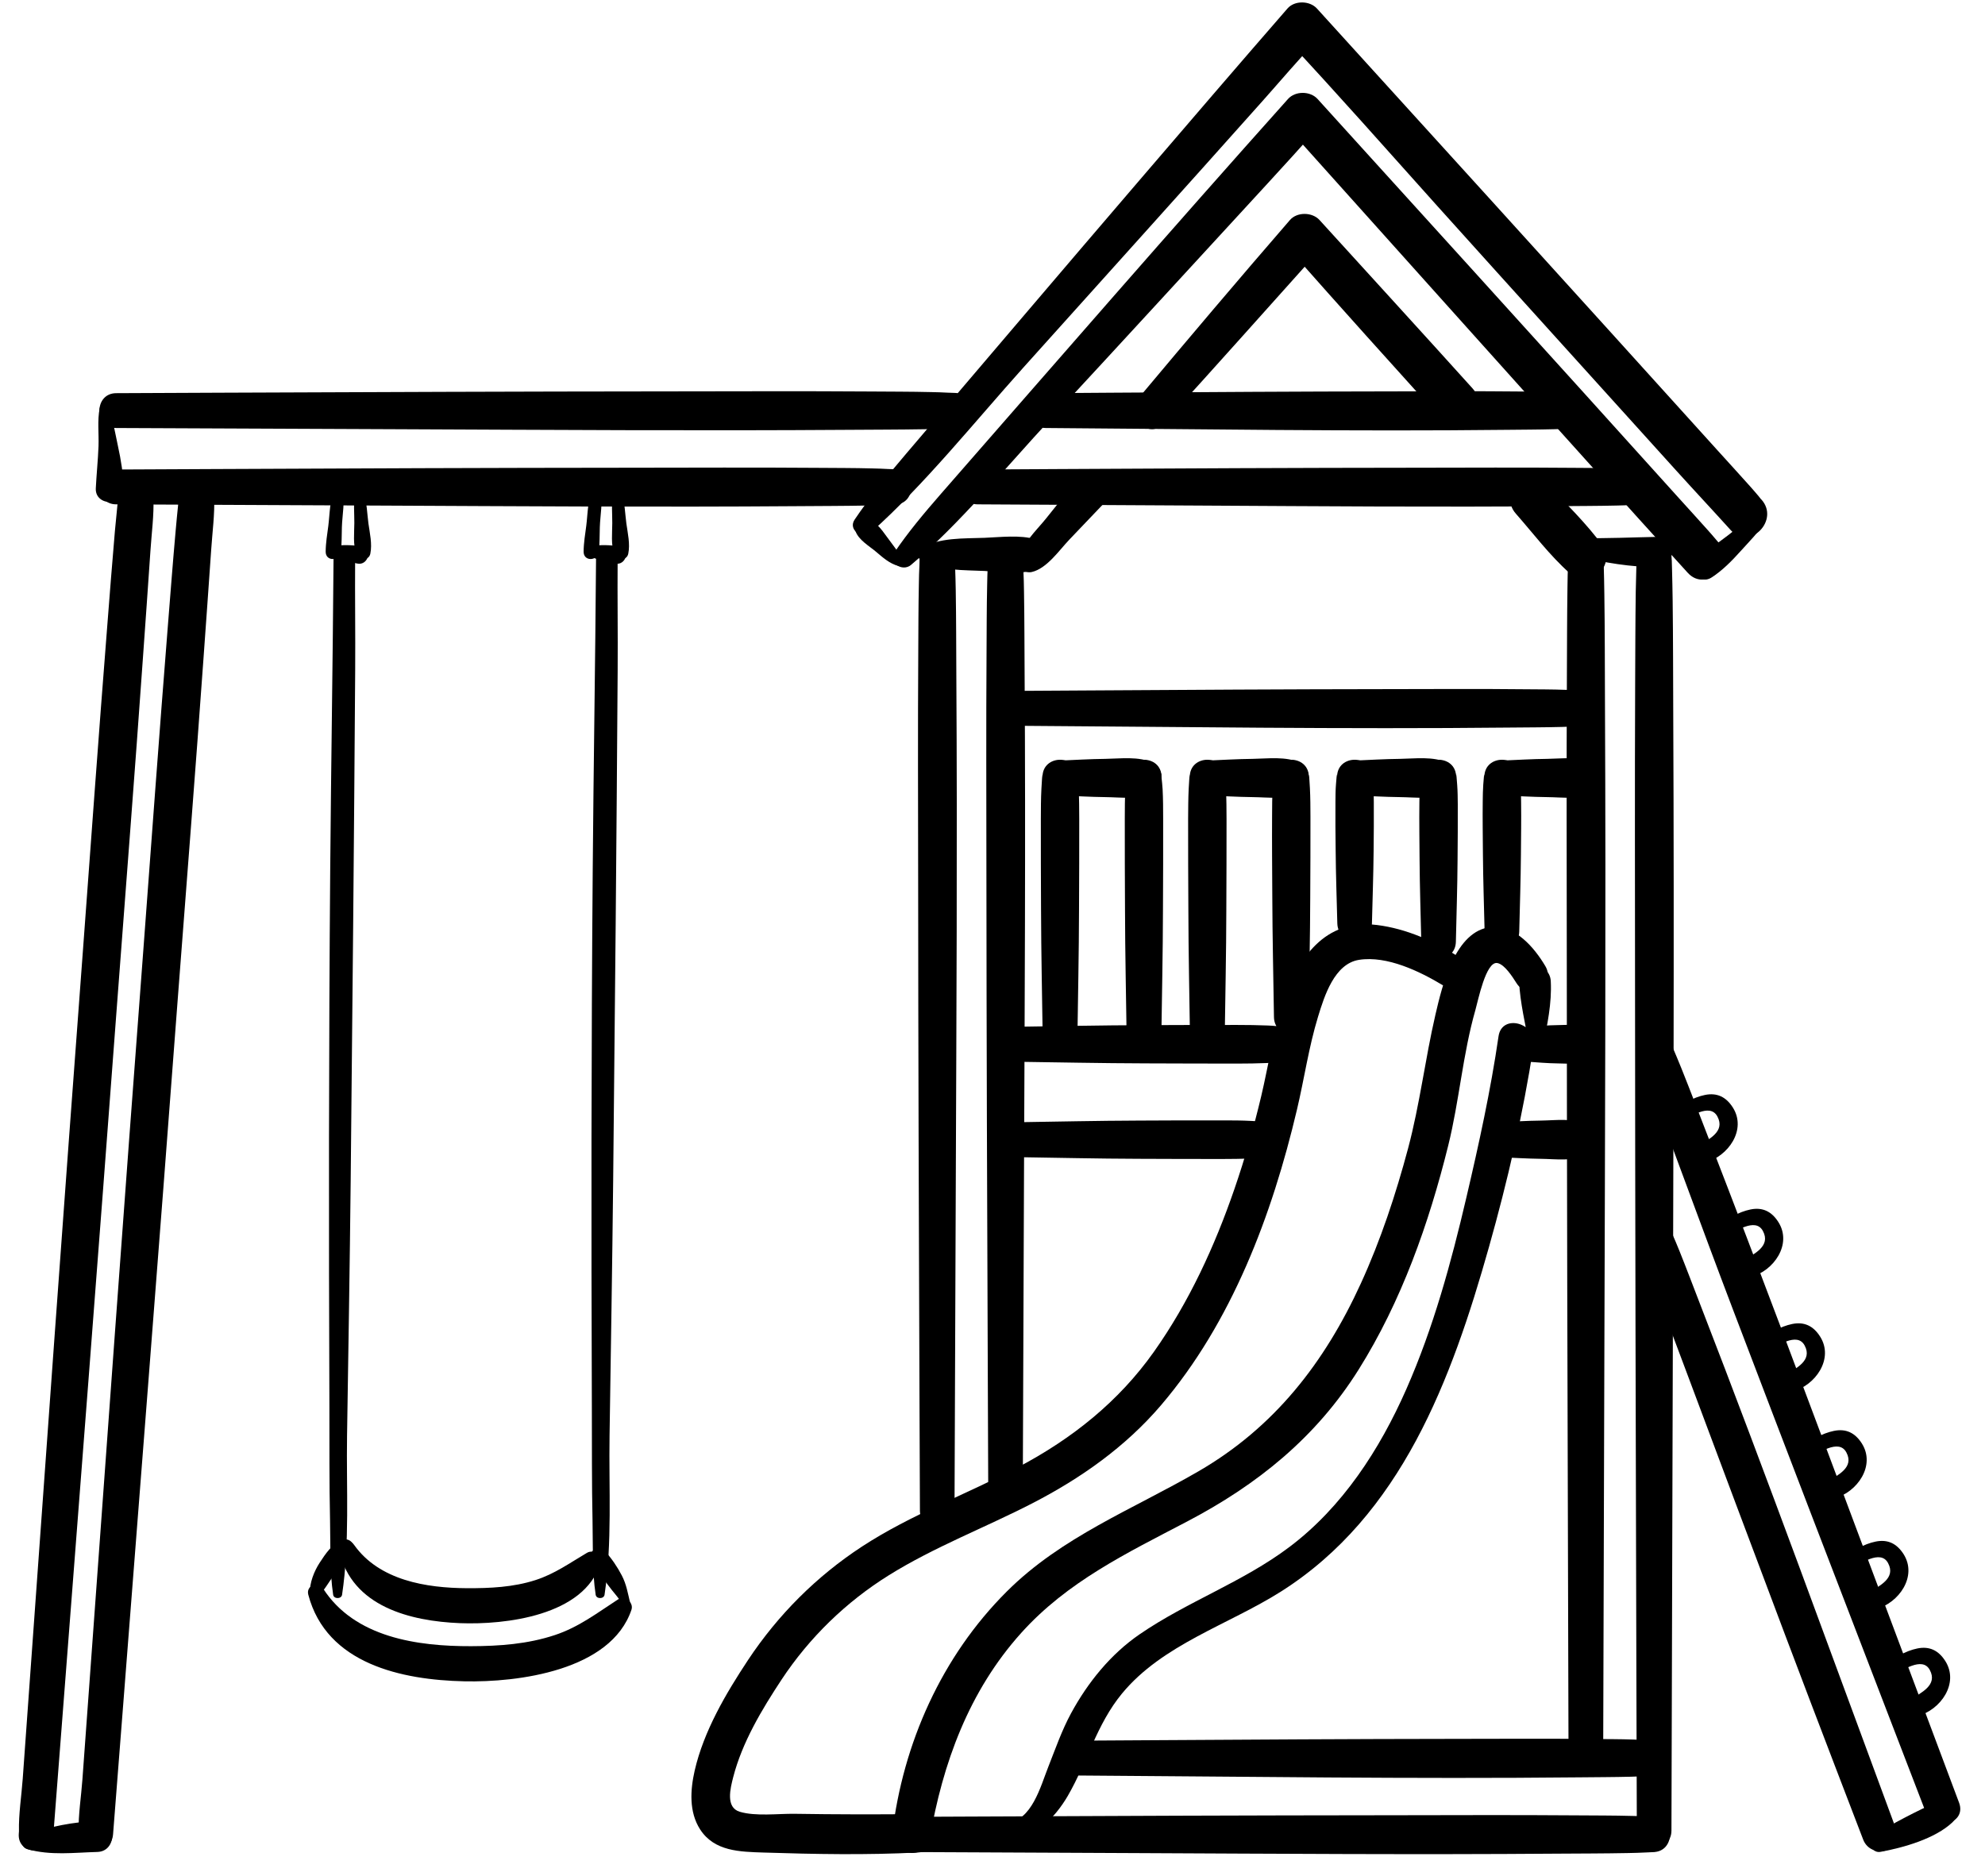 <?xml version="1.0" standalone="no"?>
<!-- Generator: Adobe Fireworks 10, Export SVG Extension by Aaron Beall (http://fireworks.abeall.com) . Version: 0.6.1  -->
<!DOCTYPE svg PUBLIC "-//W3C//DTD SVG 1.1//EN" "http://www.w3.org/Graphics/SVG/1.1/DTD/svg11.dtd">
<svg id="Untitled-P%E1gina%201" viewBox="0 0 73 69" style="background-color:#ffffff00" version="1.1"
	xmlns="http://www.w3.org/2000/svg" xmlns:xlink="http://www.w3.org/1999/xlink" xml:space="preserve"
	x="0px" y="0px" width="73px" height="69px"
>
	<defs>
		<clipPath id="mask1">
			<path d="M 0.612 0.004 L 72.365 0.004 L 72.365 68.436 L 0.612 68.436 L 0.612 0.004 Z" fill="none"/>
		</clipPath>
	</defs>
	<g>
			<path d="M 0.612 0.004 L 72.365 0.004 L 72.365 68.436 L 0.612 68.436 L 0.612 0.004 Z" fill="none"/>
		<g clip-path="url(#mask1)">
			<path d="M 33.501 20.78 C 35.264 19.298 36.974 17.21 38.616 15.436 C 41.291 12.548 43.958 9.639 46.623 6.741 C 47.237 6.072 47.845 5.41 48.455 4.708 C 48.092 4.708 47.73 4.708 47.367 4.708 C 51.65 9.481 55.935 14.273 60.229 19.039 C 60.838 19.715 61.456 20.389 62.065 21.064 C 62.754 21.827 63.873 20.699 63.188 19.939 C 63.334 20.101 63.228 19.994 63.098 19.834 C 63.003 19.719 62.904 19.609 62.805 19.497 C 62.452 19.1 62.093 18.709 61.737 18.315 C 60.568 17.019 59.399 15.724 58.23 14.429 C 55.587 11.502 52.936 8.584 50.288 5.663 C 49.677 4.989 49.066 4.315 48.455 3.641 C 48.184 3.343 47.636 3.34 47.367 3.641 C 43.07 8.443 38.846 13.31 34.605 18.162 C 33.984 18.873 33.381 19.595 32.898 20.312 C 32.638 20.698 33.188 21.043 33.501 20.78 L 33.501 20.78 Z" fill="#000000"/>
			<path d="M 32.031 19.579 C 33.965 17.86 35.829 15.533 37.633 13.521 C 40.567 10.252 43.494 7.011 46.417 3.731 C 47.093 2.973 47.761 2.18 48.433 1.478 C 48.07 1.478 47.707 1.478 47.346 1.478 C 49.184 3.444 51.023 5.534 52.862 7.581 C 55.776 10.822 58.697 14.042 61.617 17.277 C 62.293 18.025 62.978 18.756 63.654 19.504 C 64.343 20.266 65.462 19.13 64.776 18.371 C 64.708 18.295 64.873 18.5 64.866 18.492 C 64.8 18.41 64.737 18.325 64.67 18.244 C 64.565 18.118 64.456 17.996 64.349 17.874 C 63.954 17.433 63.555 16.996 63.158 16.558 C 61.855 15.118 60.553 13.678 59.251 12.238 C 56.328 9.005 53.395 5.781 50.466 2.554 C 49.788 1.807 49.11 1.061 48.433 0.315 C 48.166 0.02 47.609 0.009 47.346 0.315 C 45.521 2.411 43.714 4.52 41.905 6.629 C 39.034 9.976 36.181 13.338 33.319 16.694 C 32.638 17.495 31.972 18.306 31.43 19.111 C 31.173 19.49 31.72 19.855 32.031 19.579 L 32.031 19.579 Z" fill="#000000"/>
			<path d="M 55.748 18.894 C 56.384 19.616 56.997 20.434 57.717 21.072 C 58.012 21.334 58.438 21.391 58.758 21.134 C 59.043 20.906 59.198 20.431 58.963 20.104 C 58.359 19.263 57.577 18.518 56.876 17.758 C 56.172 16.996 55.069 18.125 55.748 18.894 L 55.748 18.894 Z" fill="#000000"/>
			<path d="M 42.797 15.574 C 44.722 13.461 46.638 11.306 48.527 9.2 C 48.165 9.2 47.802 9.2 47.439 9.2 C 49.299 11.306 51.151 13.358 53.019 15.429 C 53.713 16.2 54.845 15.053 54.153 14.284 C 52.286 12.213 50.402 10.156 48.527 8.093 C 48.26 7.799 47.704 7.787 47.439 8.092 C 45.563 10.256 43.713 12.445 41.873 14.64 C 41.337 15.279 42.221 16.206 42.797 15.574 L 42.797 15.574 Z" fill="#000000"/>
			<path d="M 37.942 21.039 C 38.498 20.913 38.953 20.238 39.325 19.848 C 39.747 19.405 40.169 18.962 40.594 18.518 C 41.19 17.892 40.185 16.929 39.662 17.581 C 39.266 18.076 38.87 18.571 38.473 19.066 C 38.106 19.525 37.517 20.048 37.456 20.667 C 37.431 20.93 37.722 21.09 37.942 21.039 L 37.942 21.039 Z" fill="#000000"/>
			<path d="M 61.469 67.331 C 61.484 62.034 61.498 56.736 61.514 51.439 C 61.537 43.055 61.574 34.67 61.535 26.287 C 61.529 24.883 61.531 23.479 61.513 22.076 C 61.507 21.694 61.501 21.311 61.49 20.929 C 61.486 20.824 61.484 20.719 61.481 20.614 C 61.477 20.491 61.417 20.255 61.477 20.567 C 61.477 20.559 61.477 20.573 61.477 20.573 C 61.477 19.73 60.187 19.73 60.187 20.573 C 60.187 20.573 60.198 20.183 60.185 20.619 C 60.182 20.705 60.181 20.774 60.178 20.861 C 60.169 21.167 60.161 21.465 60.156 21.77 C 60.14 22.91 60.14 24.045 60.134 25.185 C 60.118 28.924 60.129 32.662 60.13 36.401 C 60.134 44.785 60.156 53.168 60.179 61.551 C 60.185 63.478 60.19 65.404 60.196 67.331 C 60.198 68.156 61.467 68.156 61.469 67.331 L 61.469 67.331 Z" fill="#000000"/>
			<path d="M 58.958 64.663 C 58.973 59.671 58.988 54.679 59.002 49.687 C 59.026 41.735 59.062 33.78 59.024 25.828 C 59.018 24.502 59.021 23.175 59.001 21.849 C 58.996 21.483 58.989 21.118 58.978 20.752 C 58.975 20.656 58.973 20.593 58.97 20.498 C 58.961 20.267 58.966 20.292 58.966 20.432 C 58.966 19.59 57.675 19.59 57.675 20.432 C 57.675 20.292 57.685 20.131 57.674 20.476 C 57.671 20.556 57.67 20.619 57.667 20.699 C 57.654 21 57.649 21.294 57.645 21.595 C 57.629 22.67 57.629 23.741 57.624 24.817 C 57.606 28.327 57.617 31.835 57.62 35.345 C 57.623 43.298 57.645 51.25 57.669 59.203 C 57.674 61.023 57.68 62.843 57.684 64.663 C 57.688 65.487 58.956 65.489 58.958 64.663 L 58.958 64.663 Z" fill="#000000"/>
			<path d="M 72.047 66.305 C 70.864 63.151 69.682 59.994 68.499 56.839 C 66.623 51.831 64.756 46.815 62.822 41.829 C 62.497 40.993 62.18 40.154 61.846 39.321 C 61.735 39.045 61.62 38.77 61.503 38.497 C 61.46 38.399 61.34 38.09 61.449 38.376 C 61.155 37.603 59.907 37.938 60.204 38.721 C 61.4 41.87 62.541 45.042 63.741 48.192 C 65.644 53.192 67.564 58.187 69.486 63.181 C 69.93 64.336 70.375 65.491 70.819 66.646 C 71.112 67.405 72.337 67.082 72.047 66.305 L 72.047 66.305 Z" fill="#000000"/>
			<path d="M 69.744 67.315 C 67.351 60.856 65.006 54.374 62.517 47.952 C 62.268 47.309 62.025 46.662 61.768 46.022 C 61.675 45.793 61.581 45.565 61.48 45.339 C 61.44 45.248 61.342 44.994 61.449 45.276 C 61.157 44.502 59.909 44.837 60.204 45.621 C 62.634 52.068 65.021 58.534 67.488 64.969 C 67.831 65.864 68.174 66.76 68.518 67.656 C 68.808 68.415 70.032 68.093 69.744 67.315 L 69.744 67.315 Z" fill="#000000"/>
			<path d="M 35.952 18.55 C 38.682 18.565 41.414 18.58 44.144 18.595 C 48.523 18.619 52.904 18.656 57.283 18.617 C 58.006 18.61 58.732 18.611 59.456 18.594 C 59.656 18.59 59.828 18.584 60.028 18.571 C 60.166 18.562 60.509 18.559 60.23 18.559 C 61.067 18.559 61.067 17.26 60.23 17.26 C 60.509 17.26 60.221 17.261 60.084 17.25 C 59.927 17.239 59.782 17.235 59.624 17.229 C 59.037 17.21 58.457 17.213 57.871 17.207 C 55.942 17.19 54.018 17.201 52.09 17.203 C 47.709 17.206 43.331 17.228 38.951 17.252 C 37.951 17.258 36.952 17.263 35.951 17.269 C 35.132 17.273 35.132 18.545 35.952 18.55 L 35.952 18.55 Z" fill="#000000"/>
			<path d="M 38.455 15.742 C 44.109 15.781 49.766 15.873 55.42 15.809 C 56.003 15.802 56.587 15.802 57.17 15.786 C 57.325 15.781 57.499 15.775 57.656 15.763 C 57.763 15.755 58.137 15.751 57.859 15.751 C 58.696 15.751 58.696 14.452 57.859 14.452 C 58.137 14.452 57.823 14.453 57.711 14.443 C 57.572 14.431 57.423 14.425 57.283 14.42 C 56.818 14.402 56.348 14.405 55.883 14.399 C 54.33 14.382 52.773 14.393 51.219 14.395 C 47.766 14.399 44.311 14.421 40.857 14.444 C 40.057 14.45 39.256 14.455 38.456 14.461 C 37.637 14.467 37.635 15.736 38.455 15.742 L 38.455 15.742 Z" fill="#000000"/>
			<path d="M 4.27 18.55 C 7.481 18.565 10.691 18.58 13.902 18.595 C 19.027 18.619 24.154 18.656 29.279 18.617 C 30.144 18.61 31.009 18.611 31.874 18.594 C 32.108 18.589 32.342 18.584 32.575 18.571 C 32.64 18.567 32.728 18.565 32.793 18.562 C 32.949 18.555 33.028 18.559 32.889 18.559 C 33.726 18.559 33.726 17.26 32.889 17.26 C 33.168 17.26 32.815 17.261 32.669 17.251 C 32.481 17.238 32.281 17.235 32.093 17.229 C 31.404 17.21 30.708 17.213 30.018 17.207 C 27.75 17.19 25.48 17.201 23.214 17.203 C 18.087 17.206 12.96 17.228 7.835 17.252 C 6.647 17.258 5.458 17.263 4.271 17.269 C 3.452 17.273 3.45 18.546 4.27 18.55 L 4.27 18.55 Z" fill="#000000"/>
			<path d="M 4.27 15.742 C 7.736 15.757 11.201 15.772 14.667 15.787 C 20.192 15.811 25.719 15.848 31.243 15.809 C 32.159 15.802 33.075 15.803 33.992 15.787 C 34.254 15.782 34.549 15.776 34.811 15.763 C 34.965 15.754 35.261 15.751 35.121 15.751 C 35.818 15.751 35.818 14.452 35.121 14.452 C 35.261 14.452 35.026 14.453 34.866 14.443 C 34.665 14.43 34.445 14.426 34.243 14.421 C 33.493 14.403 32.733 14.405 31.984 14.399 C 29.545 14.382 27.101 14.393 24.66 14.395 C 19.135 14.399 13.607 14.421 8.082 14.444 C 6.812 14.45 5.54 14.455 4.271 14.461 C 3.452 14.465 3.45 15.739 4.27 15.742 L 4.27 15.742 Z" fill="#000000"/>
			<path d="M 37.338 42.559 C 38.85 42.581 40.364 42.617 41.877 42.621 C 42.9 42.623 43.923 42.631 44.945 42.628 C 45.29 42.627 45.638 42.625 45.982 42.608 C 46.126 42.602 46.838 42.567 46.42 42.567 C 47.257 42.567 47.257 41.268 46.42 41.268 C 46.838 41.268 46.149 41.235 46.013 41.228 C 45.676 41.209 45.335 41.209 44.999 41.208 C 43.958 41.203 42.919 41.212 41.877 41.215 C 40.364 41.22 38.85 41.255 37.338 41.277 C 36.518 41.289 36.517 42.547 37.338 42.559 L 37.338 42.559 Z" fill="#000000"/>
			<path d="M 37.2 39.049 C 38.844 39.071 40.488 39.107 42.133 39.111 C 43.255 39.113 44.377 39.121 45.499 39.119 C 45.866 39.118 46.237 39.114 46.604 39.098 C 46.719 39.093 46.856 39.086 46.971 39.074 C 47.081 39.062 47.396 39.057 47.117 39.057 C 47.955 39.057 47.955 37.758 47.117 37.758 C 47.396 37.758 47.08 37.754 46.971 37.743 C 46.856 37.73 46.731 37.722 46.617 37.718 C 46.249 37.702 45.873 37.699 45.505 37.698 C 44.383 37.694 43.258 37.703 42.136 37.705 C 40.491 37.709 38.845 37.746 37.202 37.767 C 36.382 37.779 36.379 39.038 37.2 39.049 L 37.2 39.049 Z" fill="#000000"/>
			<path d="M 55.234 29.255 C 55.79 29.278 56.344 29.312 56.899 29.318 C 57.458 29.324 58.126 29.418 58.646 29.175 C 59.069 28.977 59.069 28.251 58.646 28.053 C 58.126 27.81 57.458 27.903 56.899 27.911 C 56.344 27.917 55.79 27.95 55.234 27.974 C 54.416 28.009 54.414 29.219 55.234 29.255 L 55.234 29.255 Z" fill="#000000"/>
			<path d="M 49.818 29.255 C 50.372 29.278 50.928 29.312 51.483 29.318 C 52.041 29.324 52.709 29.418 53.23 29.175 C 53.651 28.977 53.651 28.251 53.23 28.053 C 52.709 27.81 52.041 27.903 51.483 27.911 C 50.928 27.917 50.372 27.95 49.818 27.974 C 48.999 28.009 48.998 29.219 49.818 29.255 L 49.818 29.255 Z" fill="#000000"/>
			<path d="M 44.4 29.255 C 44.956 29.278 45.51 29.312 46.066 29.318 C 46.624 29.324 47.293 29.418 47.813 29.175 C 48.236 28.977 48.236 28.251 47.813 28.053 C 47.293 27.81 46.624 27.903 46.066 27.911 C 45.51 27.917 44.956 27.95 44.4 27.974 C 43.582 28.009 43.58 29.219 44.4 29.255 L 44.4 29.255 Z" fill="#000000"/>
			<path d="M 38.983 29.255 C 39.539 29.278 40.093 29.312 40.65 29.318 C 41.208 29.324 41.877 29.418 42.396 29.175 C 42.818 28.977 42.818 28.251 42.396 28.053 C 41.877 27.81 41.208 27.903 40.65 27.911 C 40.093 27.917 39.539 27.95 38.983 27.974 C 38.166 28.009 38.163 29.219 38.983 29.255 L 38.983 29.255 Z" fill="#000000"/>
			<path d="M 37.2 26.693 C 43.306 26.732 49.416 26.824 55.523 26.76 C 56.16 26.753 56.797 26.754 57.434 26.737 C 57.605 26.733 57.771 26.727 57.941 26.714 C 58.056 26.706 58.556 26.702 58.137 26.702 C 58.975 26.702 58.975 25.403 58.137 25.403 C 58.416 25.403 58.115 25.404 57.998 25.394 C 57.86 25.383 57.725 25.378 57.586 25.373 C 57.082 25.353 56.576 25.356 56.072 25.351 C 54.411 25.333 52.752 25.344 51.09 25.346 C 47.335 25.35 43.578 25.372 39.822 25.396 C 38.948 25.401 38.073 25.406 37.2 25.412 C 36.381 25.417 36.379 26.689 37.2 26.693 L 37.2 26.693 Z" fill="#000000"/>
			<path d="M 55.113 42.559 C 55.636 42.583 56.157 42.615 56.679 42.622 C 57.204 42.628 57.857 42.724 58.342 42.478 C 58.763 42.266 58.763 41.571 58.342 41.357 C 57.857 41.112 57.204 41.208 56.679 41.215 C 56.157 41.221 55.636 41.254 55.113 41.277 C 54.294 41.315 54.294 42.52 55.113 42.559 L 55.113 42.559 Z" fill="#000000"/>
			<path d="M 56.171 39.049 C 56.538 39.074 56.907 39.108 57.275 39.112 C 57.723 39.117 58.24 39.188 58.602 38.868 C 58.852 38.645 58.852 38.171 58.602 37.949 C 58.24 37.628 57.723 37.699 57.275 37.704 C 56.907 37.708 56.538 37.743 56.171 37.767 C 55.353 37.822 55.351 38.993 56.171 39.049 L 56.171 39.049 Z" fill="#000000"/>
			<path d="M 32.006 68.112 C 35.261 68.127 38.514 68.142 41.769 68.157 C 46.93 68.181 52.095 68.218 57.257 68.178 C 58.122 68.172 58.986 68.173 59.851 68.156 C 60.091 68.151 60.332 68.146 60.573 68.132 C 60.637 68.129 60.677 68.127 60.741 68.124 C 60.896 68.116 61.067 68.12 60.788 68.12 C 61.625 68.12 61.625 66.822 60.788 66.822 C 61.067 66.822 60.763 66.823 60.618 66.812 C 60.423 66.799 60.241 66.796 60.047 66.791 C 59.343 66.772 58.643 66.774 57.938 66.769 C 55.648 66.751 53.361 66.763 51.071 66.765 C 45.908 66.769 40.746 66.79 35.585 66.814 C 34.391 66.819 33.199 66.825 32.005 66.83 C 31.186 66.834 31.185 68.107 32.006 68.112 L 32.006 68.112 Z" fill="#000000"/>
			<path d="M 39.581 65.303 C 45.742 65.342 51.905 65.434 58.066 65.371 C 58.702 65.364 59.34 65.364 59.975 65.348 C 60.145 65.344 60.298 65.337 60.467 65.325 C 60.584 65.316 61.067 65.312 60.649 65.312 C 61.485 65.312 61.485 64.014 60.649 64.014 C 61.067 64.014 60.643 64.015 60.523 64.005 C 60.378 63.993 60.242 63.988 60.096 63.982 C 59.585 63.963 59.078 63.966 58.567 63.961 C 56.876 63.943 55.187 63.955 53.496 63.956 C 49.73 63.96 45.965 63.982 42.201 64.006 C 41.327 64.011 40.454 64.017 39.58 64.022 C 38.761 64.028 38.76 65.298 39.581 65.303 L 39.581 65.303 Z" fill="#000000"/>
			<path d="M 58.056 20.463 C 59.002 20.697 59.975 20.859 60.953 20.86 C 61.666 20.861 61.666 19.733 60.953 19.746 C 60.017 19.764 59.083 19.808 58.146 19.791 C 57.766 19.784 57.68 20.37 58.056 20.463 L 58.056 20.463 Z" fill="#000000"/>
			<path d="M 33.205 20.59 C 33.039 20.298 32.824 20.027 32.625 19.757 C 32.412 19.468 32.188 19.124 31.808 19.086 C 31.588 19.065 31.386 19.335 31.463 19.541 C 31.583 19.864 31.953 20.073 32.21 20.288 C 32.456 20.497 32.715 20.73 33.033 20.815 C 33.161 20.849 33.271 20.706 33.205 20.59 L 33.205 20.59 Z" fill="#000000"/>
			<path d="M 64.608 18.878 C 64.232 19.086 63.904 19.419 63.562 19.679 C 63.209 19.947 62.85 20.204 62.479 20.447 C 61.989 20.769 62.441 21.562 62.941 21.242 C 63.346 20.982 63.694 20.625 64.014 20.269 C 64.319 19.928 64.677 19.579 64.912 19.184 C 65.03 18.988 64.799 18.773 64.608 18.878 L 64.608 18.878 Z" fill="#000000"/>
			<path d="M 37.615 54.497 C 37.629 50.694 37.645 46.891 37.659 43.088 C 37.683 37 37.721 30.909 37.681 24.821 C 37.674 23.811 37.676 22.799 37.659 21.788 C 37.654 21.505 37.65 21.221 37.635 20.938 C 37.631 20.866 37.631 20.762 37.627 20.69 C 37.616 20.498 37.623 20.432 37.623 20.573 C 37.623 19.871 36.333 19.871 36.333 20.573 C 36.333 20.292 36.331 20.701 36.323 20.849 C 36.312 21.072 36.308 21.312 36.303 21.536 C 36.285 22.363 36.286 23.2 36.281 24.027 C 36.263 26.698 36.275 29.373 36.276 32.043 C 36.281 38.132 36.301 44.224 36.326 50.312 C 36.331 51.707 36.336 53.102 36.342 54.495 C 36.345 55.319 37.612 55.322 37.615 54.497 L 37.615 54.497 Z" fill="#000000"/>
			<path d="M 39.621 38.294 C 39.643 36.681 39.678 35.067 39.682 33.454 C 39.685 32.345 39.694 31.235 39.69 30.126 C 39.688 29.762 39.688 29.394 39.669 29.03 C 39.662 28.884 39.644 28.725 39.627 28.58 C 39.617 28.487 39.63 28.295 39.63 28.576 C 39.63 27.733 38.339 27.733 38.339 28.576 C 38.339 28.295 38.306 28.873 38.299 29.011 C 38.279 29.375 38.28 29.753 38.278 30.117 C 38.273 31.226 38.283 32.34 38.285 33.449 C 38.29 35.062 38.325 36.678 38.348 38.291 C 38.359 39.115 39.609 39.119 39.621 38.294 L 39.621 38.294 Z" fill="#000000"/>
			<path d="M 42.707 38.294 C 42.729 36.681 42.766 35.067 42.769 33.454 C 42.772 32.345 42.781 31.235 42.776 30.126 C 42.775 29.762 42.775 29.394 42.756 29.03 C 42.748 28.884 42.73 28.725 42.714 28.58 C 42.704 28.487 42.716 28.295 42.716 28.576 C 42.716 27.733 41.426 27.733 41.426 28.576 C 41.426 28.295 41.394 28.873 41.386 29.011 C 41.366 29.375 41.366 29.753 41.365 30.117 C 41.361 31.226 41.37 32.34 41.373 33.449 C 41.377 35.062 41.413 36.678 41.435 38.291 C 41.447 39.115 42.696 39.119 42.707 38.294 L 42.707 38.294 Z" fill="#000000"/>
			<path d="M 45.038 38.294 C 45.06 36.681 45.096 35.067 45.099 33.454 C 45.101 32.345 45.111 31.235 45.107 30.126 C 45.105 29.762 45.105 29.394 45.086 29.03 C 45.078 28.884 45.06 28.725 45.044 28.58 C 45.033 28.487 45.045 28.295 45.045 28.576 C 45.045 27.733 43.755 27.733 43.755 28.576 C 43.755 28.295 43.723 28.873 43.715 29.011 C 43.697 29.375 43.697 29.753 43.694 30.117 C 43.691 31.226 43.699 32.34 43.703 33.449 C 43.706 35.062 43.743 36.678 43.765 38.291 C 43.776 39.115 45.026 39.119 45.038 38.294 L 45.038 38.294 Z" fill="#000000"/>
			<path d="M 48.124 37.412 C 48.146 35.945 48.181 34.48 48.185 33.013 C 48.19 32.023 48.195 31.032 48.193 30.042 C 48.192 29.698 48.191 29.332 48.173 28.988 C 48.166 28.847 48.133 28.295 48.133 28.576 C 48.133 27.733 46.842 27.733 46.842 28.576 C 46.842 28.295 46.81 28.85 46.803 28.988 C 46.784 29.315 46.783 29.653 46.782 29.979 C 46.776 30.987 46.785 32.001 46.79 33.008 C 46.795 34.475 46.829 35.943 46.851 37.409 C 46.864 38.233 48.112 38.237 48.124 37.412 L 48.124 37.412 Z" fill="#000000"/>
			<path d="M 50.454 33.964 C 50.476 33.072 50.508 32.181 50.516 31.289 C 50.521 30.694 50.528 30.098 50.523 29.503 C 50.521 29.299 50.52 29.075 50.505 28.872 C 50.496 28.746 50.463 28.295 50.463 28.576 C 50.463 27.733 49.172 27.733 49.172 28.576 C 49.172 28.295 49.143 28.715 49.132 28.841 C 49.114 29.053 49.114 29.279 49.112 29.493 C 49.106 30.088 49.114 30.689 49.12 31.284 C 49.127 32.176 49.159 33.07 49.181 33.961 C 49.202 34.786 50.433 34.79 50.454 33.964 L 50.454 33.964 Z" fill="#000000"/>
			<path d="M 53.541 34.638 C 53.563 33.634 53.597 32.63 53.603 31.626 C 53.607 30.944 53.616 30.263 53.611 29.581 C 53.609 29.355 53.607 29.105 53.59 28.878 C 53.581 28.755 53.549 28.295 53.549 28.576 C 53.549 27.733 52.259 27.733 52.259 28.576 C 52.259 28.295 52.229 28.722 52.221 28.846 C 52.203 29.066 52.202 29.3 52.199 29.52 C 52.19 30.218 52.202 30.922 52.206 31.622 C 52.213 32.625 52.246 33.631 52.269 34.635 C 52.286 35.459 53.523 35.463 53.541 34.638 L 53.541 34.638 Z" fill="#000000"/>
			<path d="M 55.871 34.266 C 55.893 33.324 55.926 32.382 55.933 31.439 C 55.938 30.802 55.948 30.162 55.94 29.524 C 55.938 29.31 55.937 29.075 55.92 28.861 C 55.91 28.734 55.879 28.295 55.879 28.576 C 55.879 27.733 54.589 27.733 54.589 28.576 C 54.589 28.295 54.558 28.734 54.548 28.861 C 54.534 29.057 54.531 29.265 54.529 29.462 C 54.52 30.117 54.532 30.779 54.536 31.435 C 54.543 32.377 54.576 33.321 54.598 34.263 C 54.618 35.087 55.851 35.091 55.871 34.266 L 55.871 34.266 Z" fill="#000000"/>
			<path d="M 35.103 55.56 C 35.119 51.604 35.134 47.648 35.149 43.691 C 35.173 37.412 35.209 31.129 35.17 24.85 C 35.164 23.8 35.166 22.75 35.148 21.7 C 35.143 21.408 35.135 21.116 35.124 20.824 C 35.122 20.748 35.12 20.705 35.115 20.628 C 35.105 20.442 35.112 20.292 35.112 20.573 C 35.112 19.73 33.822 19.73 33.822 20.573 C 33.822 20.152 33.821 20.641 33.813 20.787 C 33.8 21.023 33.796 21.244 33.792 21.48 C 33.774 22.317 33.775 23.146 33.77 23.983 C 33.752 26.783 33.763 29.58 33.766 32.381 C 33.769 38.661 33.791 44.939 33.814 51.219 C 33.82 52.667 33.825 54.114 33.831 55.561 C 33.834 56.386 35.1 56.386 35.103 55.56 L 35.103 55.56 Z" fill="#000000"/>
			<path d="M 4.158 67.467 C 4.285 65.84 4.412 64.215 4.539 62.59 C 4.846 58.66 5.151 54.73 5.458 50.8 C 5.829 46.066 6.19 41.332 6.548 36.598 C 6.861 32.483 7.188 28.37 7.481 24.253 C 7.576 22.903 7.677 21.553 7.768 20.204 C 7.81 19.571 7.901 18.907 7.876 18.272 C 7.875 18.243 7.878 18.212 7.881 18.183 C 7.943 17.35 6.653 17.354 6.59 18.183 C 6.59 18.189 6.59 18.197 6.589 18.203 C 6.63 18.033 6.6 18.098 6.582 18.272 C 6.572 18.357 6.564 18.444 6.555 18.529 C 6.522 18.851 6.49 19.172 6.462 19.494 C 6.355 20.682 6.266 21.872 6.17 23.061 C 5.857 26.989 5.571 30.92 5.278 34.85 C 4.923 39.584 4.567 44.318 4.224 49.053 C 3.924 53.168 3.625 57.282 3.326 61.397 C 3.228 62.747 3.13 64.097 3.031 65.448 C 2.986 66.08 2.876 66.744 2.892 67.379 C 2.892 67.407 2.887 67.438 2.885 67.467 C 2.825 68.29 4.094 68.283 4.158 67.467 L 4.158 67.467 Z" fill="#000000"/>
			<path d="M 1.964 67.445 C 2.09 65.815 2.217 64.186 2.342 62.556 C 2.644 58.641 2.946 54.726 3.25 50.811 C 3.616 46.074 3.975 41.335 4.33 36.598 C 4.638 32.498 4.961 28.4 5.249 24.299 C 5.344 22.946 5.444 21.592 5.534 20.239 C 5.576 19.605 5.667 18.939 5.642 18.303 C 5.64 18.273 5.643 18.244 5.645 18.214 C 5.707 17.381 4.417 17.385 4.354 18.214 C 4.354 18.221 4.354 18.227 4.354 18.233 C 4.408 18.009 4.361 18.152 4.347 18.303 C 4.338 18.388 4.329 18.475 4.32 18.561 C 4.288 18.884 4.256 19.206 4.226 19.528 C 4.122 20.72 4.032 21.912 3.938 23.104 C 3.629 27.017 3.348 30.933 3.058 34.849 C 2.706 39.586 2.353 44.324 2.013 49.062 C 1.719 53.162 1.423 57.261 1.128 61.361 C 1.032 62.714 0.934 64.067 0.836 65.421 C 0.791 66.055 0.682 66.72 0.698 67.357 C 0.698 67.387 0.693 67.416 0.691 67.445 C 0.632 68.269 1.901 68.263 1.964 67.445 L 1.964 67.445 Z" fill="#000000"/>
			<path d="M 69.155 68.112 C 70.002 67.957 71.166 67.628 71.805 67.023 C 72.139 66.707 71.791 66.173 71.373 66.275 C 70.918 66.388 70.461 66.643 70.043 66.856 C 69.63 67.066 69.207 67.309 68.888 67.65 C 68.691 67.862 68.891 68.16 69.155 68.112 L 69.155 68.112 Z" fill="#000000"/>
			<path d="M 3.667 15.008 C 3.575 15.471 3.64 15.941 3.623 16.411 C 3.603 16.929 3.549 17.445 3.523 17.962 C 3.492 18.636 4.603 18.634 4.561 17.962 C 4.529 17.436 4.451 16.918 4.337 16.404 C 4.229 15.92 4.17 15.416 3.947 14.971 C 3.89 14.856 3.694 14.879 3.667 15.008 L 3.667 15.008 Z" fill="#000000"/>
			<path d="M 1.01 68.014 C 1.864 68.253 2.71 68.139 3.58 68.115 C 4.308 68.096 4.308 66.942 3.58 66.974 C 2.689 67.014 1.851 67.173 1.01 67.473 C 0.759 67.563 0.731 67.937 1.01 68.014 L 1.01 68.014 Z" fill="#000000"/>
			<path d="M 11.337 58.651 C 12.008 61.206 14.787 61.789 17.076 61.839 C 19.043 61.883 22.465 61.45 23.222 59.208 C 23.315 58.931 22.969 58.671 22.728 58.827 C 21.959 59.325 21.29 59.845 20.402 60.139 C 19.405 60.47 18.367 60.544 17.323 60.547 C 15.359 60.553 13.039 60.232 11.879 58.421 C 11.7 58.141 11.249 58.315 11.337 58.651 L 11.337 58.651 Z" fill="#000000"/>
			<path d="M 12.479 57.048 C 12.941 59.092 15.094 59.627 16.916 59.7 C 18.578 59.765 21.487 59.431 22.081 57.495 C 22.168 57.209 21.834 56.967 21.587 57.113 C 20.957 57.484 20.401 57.888 19.692 58.116 C 18.875 58.379 18.018 58.418 17.168 58.414 C 15.68 58.406 13.948 58.13 13.02 56.818 C 12.829 56.548 12.401 56.705 12.479 57.048 L 12.479 57.048 Z" fill="#000000"/>
			<path d="M 23.174 58.952 C 23.087 58.596 23.039 58.273 22.866 57.943 C 22.702 57.628 22.492 57.316 22.251 57.056 C 21.943 56.724 21.488 57.208 21.764 57.546 C 21.97 57.799 22.175 58.041 22.366 58.305 C 22.548 58.556 22.775 58.791 22.935 59.054 C 23.013 59.182 23.209 59.099 23.174 58.952 L 23.174 58.952 Z" fill="#000000"/>
			<path d="M 11.707 58.726 C 11.927 58.486 12.097 58.181 12.293 57.918 C 12.495 57.645 12.844 57.429 12.989 57.129 C 13.113 56.876 12.908 56.545 12.61 56.633 C 12.233 56.744 11.963 57.162 11.755 57.479 C 11.557 57.782 11.374 58.23 11.401 58.6 C 11.412 58.745 11.595 58.848 11.707 58.726 L 11.707 58.726 Z" fill="#000000"/>
			<path d="M 12.327 17.96 C 12.123 18.344 12.129 18.905 12.075 19.334 C 12.034 19.65 11.979 19.971 11.977 20.291 C 11.975 20.662 12.494 20.64 12.536 20.291 C 12.571 19.992 12.564 19.689 12.573 19.388 C 12.586 18.95 12.694 18.425 12.598 17.996 C 12.571 17.873 12.386 17.85 12.327 17.96 L 12.327 17.96 Z" fill="#000000"/>
			<path d="M 13.064 18.143 C 12.989 18.488 13.035 18.889 13.031 19.239 C 13.029 19.599 12.979 20.022 13.098 20.365 C 13.18 20.599 13.562 20.647 13.619 20.365 C 13.693 20.006 13.6 19.612 13.549 19.252 C 13.502 18.9 13.495 18.477 13.375 18.143 C 13.326 18.003 13.101 17.974 13.064 18.143 L 13.064 18.143 Z" fill="#000000"/>
			<path d="M 12.195 20.46 C 12.352 20.519 12.496 20.58 12.66 20.619 C 12.819 20.659 12.979 20.691 13.138 20.727 C 13.546 20.817 13.715 20.173 13.309 20.101 C 13.128 20.068 12.949 20.054 12.764 20.05 C 12.59 20.046 12.42 20.071 12.248 20.064 C 12.009 20.056 11.995 20.386 12.195 20.46 L 12.195 20.46 Z" fill="#000000"/>
			<path d="M 12.58 58.655 C 12.865 56.753 12.733 54.724 12.763 52.805 C 12.812 49.667 12.864 46.531 12.897 43.394 C 12.962 37.153 13.02 30.913 13.062 24.671 C 13.072 23.305 13.05 21.939 13.06 20.573 C 13.064 20.059 12.271 20.058 12.266 20.573 C 12.238 24.369 12.175 28.166 12.144 31.963 C 12.091 38.563 12.088 45.166 12.114 51.768 C 12.118 53.157 12.107 54.548 12.138 55.938 C 12.158 56.838 12.118 57.764 12.252 58.655 C 12.276 58.818 12.555 58.818 12.58 58.655 L 12.58 58.655 Z" fill="#000000"/>
			<path d="M 21.814 17.96 C 21.609 18.344 21.616 18.905 21.561 19.334 C 21.52 19.65 21.465 19.971 21.463 20.291 C 21.461 20.662 21.98 20.64 22.021 20.291 C 22.056 19.992 22.05 19.689 22.059 19.388 C 22.072 18.95 22.18 18.425 22.084 17.996 C 22.056 17.873 21.872 17.85 21.814 17.96 L 21.814 17.96 Z" fill="#000000"/>
			<path d="M 22.55 18.143 C 22.475 18.488 22.52 18.889 22.517 19.239 C 22.516 19.599 22.465 20.022 22.584 20.365 C 22.665 20.599 23.048 20.647 23.105 20.365 C 23.179 20.006 23.085 19.612 23.035 19.252 C 22.987 18.9 22.981 18.477 22.861 18.143 C 22.811 18.003 22.586 17.974 22.55 18.143 L 22.55 18.143 Z" fill="#000000"/>
			<path d="M 21.681 20.46 C 21.838 20.519 21.982 20.58 22.145 20.619 C 22.305 20.659 22.464 20.691 22.623 20.727 C 23.031 20.817 23.201 20.173 22.795 20.101 C 22.614 20.068 22.435 20.054 22.25 20.05 C 22.076 20.046 21.906 20.071 21.734 20.064 C 21.495 20.056 21.48 20.386 21.681 20.46 L 21.681 20.46 Z" fill="#000000"/>
			<path d="M 22.233 58.655 C 22.518 56.753 22.387 54.724 22.417 52.805 C 22.464 49.667 22.517 46.531 22.55 43.394 C 22.616 37.153 22.674 30.913 22.715 24.671 C 22.725 23.305 22.703 21.939 22.714 20.573 C 22.717 20.059 21.925 20.058 21.92 20.573 C 21.892 24.369 21.828 28.166 21.798 31.963 C 21.744 38.563 21.742 45.166 21.766 51.768 C 21.772 53.157 21.761 54.548 21.791 55.938 C 21.81 56.838 21.772 57.764 21.906 58.655 C 21.929 58.818 22.208 58.818 22.233 58.655 L 22.233 58.655 Z" fill="#000000"/>
			<path d="M 56.833 35.537 C 56.426 34.849 55.719 34.018 54.841 34.097 C 53.51 34.217 53.035 36.264 52.79 37.316 C 52.411 38.949 52.217 40.612 51.783 42.239 C 51.331 43.932 50.776 45.61 50.047 47.204 C 48.713 50.119 46.868 52.497 44.075 54.115 C 41.651 55.52 39.048 56.519 37.027 58.534 C 34.637 60.915 33.204 64.12 32.81 67.463 C 32.718 68.247 34.057 68.435 34.189 67.651 C 34.663 64.852 35.636 62.197 37.551 60.065 C 39.251 58.171 41.443 57.122 43.656 55.962 C 46.238 54.609 48.395 52.874 49.962 50.378 C 51.537 47.868 52.55 45 53.26 42.132 C 53.667 40.489 53.795 38.77 54.259 37.148 C 54.358 36.802 54.646 35.345 55.066 35.421 C 55.336 35.47 55.63 35.939 55.771 36.161 C 56.194 36.831 57.238 36.226 56.833 35.537 L 56.833 35.537 Z" fill="#000000"/>
			<path d="M 53.678 35.218 C 52.78 34.624 51.711 34.154 50.642 34.022 C 48.718 33.783 47.719 35.237 47.175 36.919 C 46.817 38.026 46.65 39.188 46.382 40.318 C 46.109 41.468 45.785 42.605 45.4 43.723 C 44.674 45.834 43.726 47.897 42.434 49.722 C 41.137 51.554 39.424 52.917 37.455 53.956 C 35.552 54.959 33.51 55.701 31.701 56.882 C 30.034 57.972 28.614 59.39 27.51 61.055 C 26.695 62.287 25.881 63.669 25.547 65.124 C 25.385 65.837 25.335 66.642 25.745 67.282 C 26.27 68.1 27.218 68.108 28.084 68.137 C 29.971 68.198 31.874 68.232 33.762 68.135 C 34.658 68.089 34.671 66.712 33.762 66.722 C 32.248 66.738 30.732 66.736 29.218 66.712 C 28.609 66.704 27.794 66.812 27.205 66.637 C 26.676 66.478 26.86 65.774 26.964 65.365 C 27.296 64.079 28.017 62.878 28.741 61.779 C 29.764 60.23 31.117 58.917 32.688 57.938 C 34.365 56.893 36.221 56.19 37.972 55.288 C 39.745 54.374 41.389 53.216 42.694 51.688 C 45.301 48.636 46.784 44.684 47.697 40.812 C 47.966 39.677 48.13 38.512 48.472 37.395 C 48.704 36.636 49.074 35.446 49.98 35.303 C 51.008 35.142 52.217 35.727 53.079 36.248 C 53.739 36.646 54.312 35.636 53.678 35.218 L 53.678 35.218 Z" fill="#000000"/>
			<path d="M 36.927 67.4 C 37.901 67.874 38.816 66.831 39.267 66.056 C 39.991 64.808 40.324 63.427 41.263 62.288 C 42.749 60.486 45.17 59.762 47.097 58.545 C 51.544 55.735 53.386 50.727 54.757 45.869 C 55.442 43.443 56.013 40.967 56.397 38.472 C 56.527 37.624 55.234 37.265 55.11 38.114 C 54.82 40.109 54.387 42.081 53.928 44.041 C 53.368 46.438 52.714 48.838 51.719 51.093 C 50.74 53.315 49.368 55.433 47.413 56.903 C 45.704 58.19 43.663 58.906 41.908 60.111 C 40.844 60.843 40.006 61.879 39.39 63.013 C 39.047 63.646 38.814 64.323 38.549 64.992 C 38.272 65.691 37.939 66.985 37.025 67.04 C 36.849 67.05 36.743 67.31 36.927 67.4 L 36.927 67.4 Z" fill="#000000"/>
			<path d="M 56.74 38.482 C 56.903 37.696 57.073 36.896 57.031 36.089 C 56.994 35.336 55.826 35.331 55.864 36.089 C 55.905 36.898 56.102 37.688 56.244 38.482 C 56.29 38.732 56.691 38.725 56.74 38.482 L 56.74 38.482 Z" fill="#000000"/>
			<path d="M 33.87 20.601 C 34.528 21.007 35.46 20.963 36.208 21 C 36.779 21.028 37.514 21.129 38.07 20.968 C 38.63 20.805 38.621 20.002 38.07 19.834 C 37.52 19.666 36.773 19.759 36.208 19.781 C 35.459 19.811 34.529 19.76 33.87 20.169 C 33.711 20.269 33.709 20.501 33.87 20.601 L 33.87 20.601 Z" fill="#000000"/>
			<path d="M 61.751 41.259 C 62.123 41.115 62.879 40.539 63.159 41.065 C 63.457 41.623 62.836 41.899 62.458 42.148 C 62.15 42.35 62.339 42.856 62.714 42.757 C 63.555 42.533 64.247 41.55 63.725 40.732 C 63.481 40.349 63.149 40.18 62.699 40.273 C 62.284 40.359 61.769 40.615 61.544 40.988 C 61.467 41.117 61.597 41.318 61.751 41.259 L 61.751 41.259 Z" fill="#000000"/>
			<path d="M 63.425 45.471 C 63.797 45.328 64.553 44.751 64.833 45.277 C 65.131 45.835 64.51 46.111 64.132 46.359 C 63.824 46.562 64.013 47.068 64.388 46.969 C 65.229 46.746 65.921 45.763 65.399 44.944 C 65.155 44.561 64.823 44.392 64.373 44.485 C 63.958 44.571 63.443 44.827 63.218 45.2 C 63.141 45.329 63.273 45.53 63.425 45.471 L 63.425 45.471 Z" fill="#000000"/>
			<path d="M 64.96 49.683 C 65.331 49.54 66.088 48.963 66.368 49.489 C 66.665 50.047 66.044 50.324 65.666 50.571 C 65.359 50.774 65.548 51.281 65.922 51.181 C 66.763 50.957 67.456 49.974 66.934 49.156 C 66.69 48.773 66.358 48.604 65.907 48.697 C 65.493 48.783 64.977 49.039 64.753 49.412 C 64.675 49.541 64.807 49.742 64.96 49.683 L 64.96 49.683 Z" fill="#000000"/>
			<path d="M 66.494 53.614 C 66.866 53.471 67.623 52.894 67.902 53.421 C 68.2 53.979 67.579 54.254 67.201 54.502 C 66.893 54.706 67.082 55.211 67.457 55.112 C 68.298 54.889 68.99 53.906 68.469 53.087 C 68.224 52.704 67.893 52.535 67.441 52.629 C 67.027 52.714 66.512 52.97 66.287 53.344 C 66.21 53.472 66.341 53.673 66.494 53.614 L 66.494 53.614 Z" fill="#000000"/>
			<path d="M 68.028 57.686 C 68.4 57.542 69.157 56.966 69.436 57.492 C 69.734 58.05 69.113 58.326 68.735 58.575 C 68.427 58.777 68.617 59.283 68.991 59.184 C 69.832 58.96 70.525 57.977 70.004 57.159 C 69.758 56.776 69.428 56.607 68.976 56.7 C 68.561 56.786 68.046 57.042 67.822 57.415 C 67.745 57.544 67.876 57.745 68.028 57.686 L 68.028 57.686 Z" fill="#000000"/>
			<path d="M 69.563 61.617 C 69.936 61.474 70.692 60.897 70.971 61.424 C 71.269 61.982 70.648 62.257 70.269 62.505 C 69.962 62.708 70.151 63.214 70.526 63.115 C 71.367 62.892 72.06 61.909 71.538 61.09 C 71.294 60.707 70.962 60.538 70.51 60.631 C 70.096 60.717 69.581 60.973 69.356 61.346 C 69.279 61.475 69.41 61.676 69.563 61.617 L 69.563 61.617 Z" fill="#000000"/>
		</g>
	</g>
</svg>